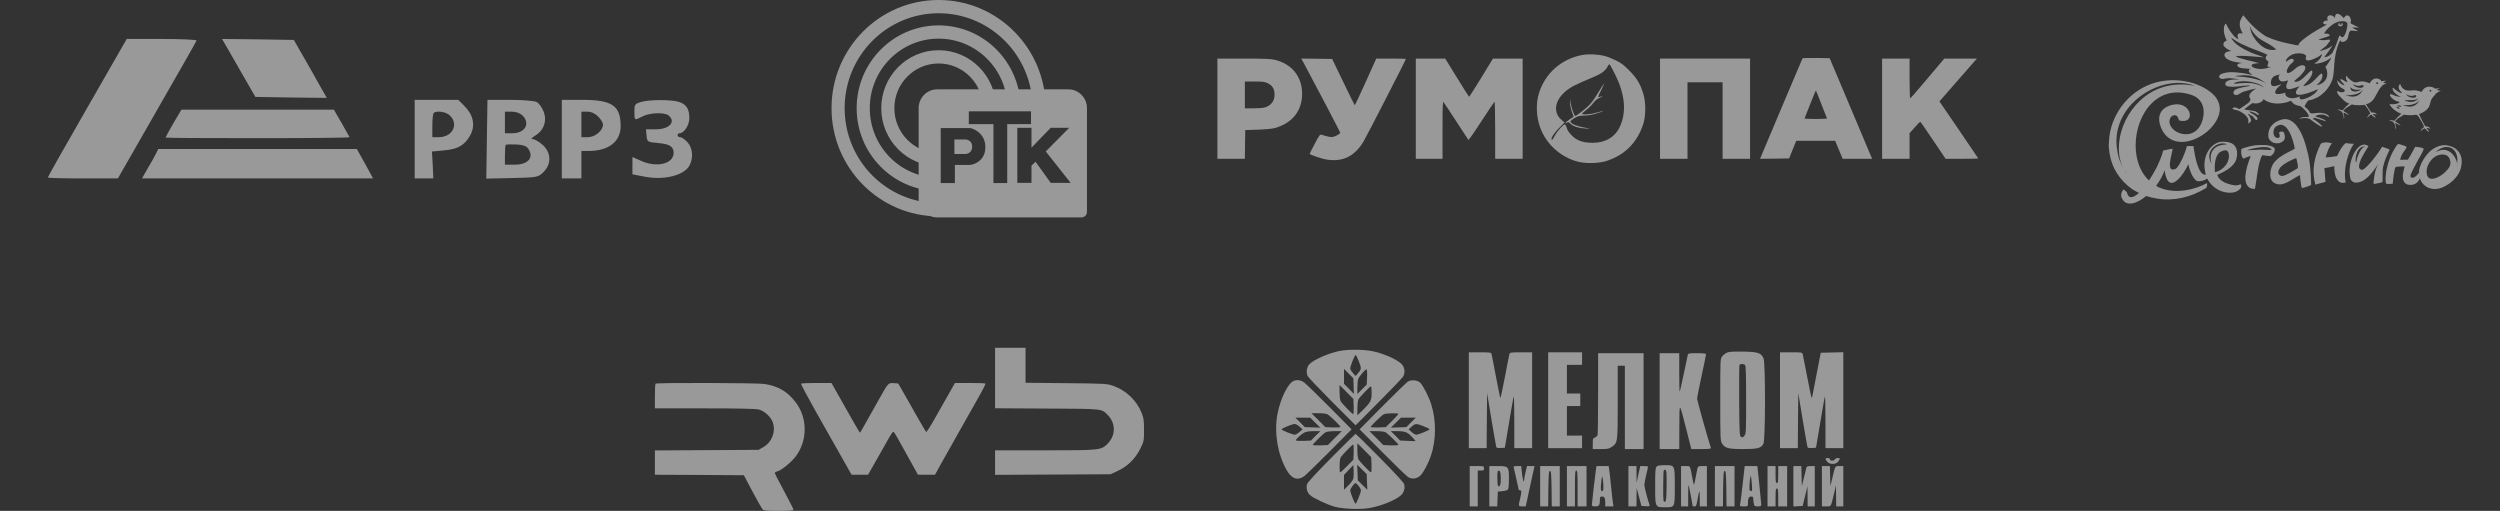 <?xml version="1.0" encoding="UTF-8"?> <svg xmlns="http://www.w3.org/2000/svg" width="460" height="94" viewBox="0 0 460 94" fill="none"><rect x="0" y="0" width="460" height="94" fill="#333333" stroke="none"/><g opacity="0.5"><path fill-rule="evenodd" clip-rule="evenodd" d="M93.844 18.373C96.118 18.373 98.32 18.555 98.753 18.771C99.15 18.988 99.691 19.711 99.98 20.434C100.702 22.133 100.124 23.94 98.536 24.916C97.778 25.386 97.634 25.602 98.031 25.602C98.392 25.603 99.186 26.073 99.836 26.651C101.424 28.061 101.496 30.193 100.016 31.639C99.041 32.615 98.897 32.651 94.241 32.759L89.476 32.868L89.693 18.373H93.844ZM94.927 26.579C93.988 26.543 93.122 26.579 93.049 26.651C92.977 26.724 92.905 27.591 92.905 28.566V30.301H94.674C97.237 30.301 98.356 28.928 97.128 27.265C96.84 26.868 96.118 26.615 94.927 26.579ZM92.905 24.518H94.277C96.587 24.518 97.633 22.747 96.154 21.265C95.721 20.831 94.963 20.543 94.169 20.543H92.905V24.518Z" fill="white"></path><path d="M29.812 7.169C33.385 7.169 36.236 7.313 36.164 7.458C36.128 7.639 32.807 13.422 28.873 20.29L21.691 32.831H15.265C11.693 32.831 8.806 32.759 8.805 32.651C8.805 32.542 12.053 26.759 16.06 19.819L23.315 7.169H29.812Z" fill="white"></path><path d="M65.653 27.41L67.169 30.121L68.649 32.831H26.129L27.212 30.916C27.826 29.904 28.512 28.675 28.728 28.205L29.125 27.41H65.653Z" fill="white"></path><path fill-rule="evenodd" clip-rule="evenodd" d="M85.505 19.566C87.094 21.157 87.491 23.109 86.552 24.844C85.505 26.723 84.278 27.446 81.752 27.663L79.478 27.88L79.622 30.337L79.73 32.831H76.301V18.373H84.314L85.505 19.566ZM82.798 21.265C82.112 20.578 80.308 20.289 79.802 20.795C79.658 20.904 79.55 21.989 79.55 23.145V25.241H80.741C83.231 25.241 84.458 22.928 82.798 21.265Z" fill="white"></path><path fill-rule="evenodd" clip-rule="evenodd" d="M107.162 18.373C112.649 18.374 114.2 19.458 114.2 23.217C114.2 26.036 111.999 27.771 108.353 27.771H106.981V32.831H103.372V18.373H107.162ZM106.981 25.241H108.173C109.508 25.241 110.952 24.012 110.952 22.928C110.952 22.602 110.555 21.916 110.049 21.446C109.508 20.868 108.75 20.543 108.064 20.543H106.981V25.241Z" fill="white"></path><path d="M117.919 18.771C119.543 18.302 123.622 18.302 124.994 18.771C126.329 19.241 126.834 20.037 126.834 21.771C126.834 23.036 125.86 24.518 125.03 24.518C124.849 24.518 124.669 24.663 124.669 24.88C124.669 25.061 124.885 25.241 125.138 25.241C125.427 25.241 126.004 25.639 126.474 26.145C127.448 27.193 127.628 29 126.87 30.446C125.86 32.325 122.034 33.229 118.424 32.47L116.367 32.072V28.892L117.919 29.579C120.806 30.916 123.947 30.157 123.947 28.133C123.947 26.976 123.225 26.506 121.167 26.326C119.11 26.145 119.074 26.109 118.966 24.952L118.858 23.795H120.662C123.153 23.795 124.416 22.422 123.044 21.265C122.286 20.615 119.579 20.723 118.244 21.41C116.728 22.205 116.728 22.205 116.728 20.543C116.728 19.241 116.836 19.097 117.919 18.771Z" fill="white"></path><path d="M62.838 22.602C63.596 23.976 64.246 25.133 64.318 25.241C64.35 25.35 56.771 25.422 47.426 25.422C38.079 25.422 30.464 25.386 30.461 25.314C30.461 25.241 31.111 24.048 31.905 22.675L33.385 20.181H61.431L62.838 22.602Z" fill="white"></path><path d="M47.461 7.241L54.067 7.35L55.763 10.313C56.738 11.976 58.073 14.361 58.795 15.663L60.131 18.012L53.561 17.94L46.992 17.831L45.115 14.579C44.069 12.771 42.697 10.386 42.047 9.229L40.856 7.169L47.461 7.241Z" fill="white"></path><path d="M153 19.905C153 8.912 161.823 0 172.707 0C183.591 0 192.415 8.912 192.415 19.905H190.001C190.001 10.258 182.259 2.437 172.707 2.437C163.156 2.437 155.413 10.258 155.413 19.905C155.413 29.552 163.156 37.372 172.707 37.372V39.81C161.823 39.81 153 30.898 153 19.905ZM157.625 19.905C157.625 11.492 164.378 4.672 172.707 4.672C181.037 4.672 187.789 11.492 187.789 19.905H185.376C185.376 12.838 179.704 7.109 172.707 7.109C165.71 7.109 160.038 12.838 160.038 19.905C160.038 26.972 165.71 32.701 172.707 32.701V35.138C164.378 35.138 157.625 28.318 157.625 19.905ZM162.15 19.905C162.15 14.016 166.877 9.242 172.707 9.242C178.538 9.242 183.265 14.016 183.265 19.905H180.852C180.852 15.362 177.205 11.679 172.707 11.679C168.209 11.679 164.563 15.362 164.563 19.905C164.563 24.448 168.209 28.131 172.707 28.131V30.568C166.877 30.568 162.15 25.794 162.15 19.905Z" fill="white"></path><path d="M196.581 16.439C198.469 16.439 200 17.985 200 19.892V38.984C200 39.545 199.55 40 198.995 40H172.45C170.562 40 169.031 38.454 169.031 36.547V19.892C169.031 17.985 170.562 16.439 172.45 16.439H196.581ZM173.09 23.559V33.69H175.697V30.343H178.525C179.453 30.239 181.309 29.442 181.309 27.085C181.309 24.729 179.453 23.753 178.525 23.559H173.09ZM178.26 20.479V22.845H182.792V33.69H185.33V22.845H189.705V20.479H178.26ZM187.186 23.514V33.645H189.793V30.477L190.544 29.763L193.329 33.645H196.996L192.423 27.866L196.731 23.514H193.329L189.793 27.174V23.514H187.186ZM177.597 25.657C178.025 25.657 178.879 25.925 178.879 26.996C178.879 28.067 178.025 28.335 177.597 28.335H175.609V25.657H177.597Z" fill="white"></path><path d="M295.165 15.353C295.192 15.382 294.954 15.903 294.645 16.536C293.957 17.887 293.943 18 294.434 17.803C294.645 17.732 294.827 17.69 294.87 17.718C294.898 17.746 294.645 17.887 294.308 18.014C293.887 18.169 293.535 18.464 293.156 18.957C292.861 19.351 292.272 19.928 291.865 20.238C291.457 20.547 291.12 20.857 291.12 20.928C291.121 21.167 292.651 21.054 293.802 20.716C294.448 20.519 295.01 20.393 295.024 20.421C295.051 20.449 294.518 20.646 293.844 20.857C292.988 21.125 292.244 21.251 291.514 21.265C290.559 21.294 290.348 21.35 289.66 21.758C289.169 22.054 288.93 22.293 288.972 22.42C289.154 22.87 290.545 23.363 292.454 23.644C292.693 23.686 292.398 23.686 291.823 23.658C290.475 23.574 289.506 23.278 288.986 22.786C288.635 22.462 288.551 22.42 288.312 22.574C288.157 22.673 288.031 22.687 288.031 22.631C288.031 22.56 288.368 22.279 288.789 21.983L289.548 21.462L289.211 20.519C289.014 19.956 288.888 19.295 288.902 18.872L288.916 18.169L289.014 18.971C289.112 19.787 289.66 21.335 289.856 21.336C290.011 21.336 291.106 20.519 292.033 19.703C292.651 19.168 293.185 18.478 293.999 17.141C294.617 16.142 295.137 15.339 295.165 15.353Z" fill="white"></path><path fill-rule="evenodd" clip-rule="evenodd" d="M291.05 10.131C292.202 9.906 293.999 9.976 295.249 10.3C295.726 10.413 296.639 10.779 297.299 11.102C298.268 11.567 298.731 11.919 299.77 12.96C301.16 14.354 301.806 15.41 302.368 17.254C302.846 18.774 302.845 21.251 302.382 22.744C301.287 26.22 298.928 28.585 295.473 29.655C294.111 30.077 291.668 30.119 290.278 29.739C287.104 28.881 284.506 26.516 283.397 23.476C282.653 21.406 282.569 18.999 283.201 17.043C284.366 13.439 287.287 10.877 291.05 10.131ZM296.274 11.989C296.091 11.736 296.063 11.764 295.74 12.341C295.305 13.143 294.49 13.678 292.581 14.439C291.738 14.776 290.432 15.353 289.688 15.733C286.374 17.422 285.307 20.337 287.343 22.082L287.877 22.547L287.09 23.321C285.911 24.475 285.138 25.7 285.616 25.7C285.672 25.7 285.897 25.333 286.135 24.883C286.557 24.081 287.638 22.884 287.947 22.884C288.031 22.884 288.185 23.166 288.284 23.518C288.396 23.968 288.677 24.39 289.197 24.911C290.123 25.883 291.275 26.277 293.086 26.277C295.403 26.277 297.201 25.207 298.071 23.279C299.293 20.604 299.012 17.409 297.229 13.805C296.807 12.947 296.386 12.13 296.274 11.989Z" fill="white"></path><path d="M255.959 10.778C257.461 10.778 258.683 10.807 258.683 10.849C258.683 11.018 251.41 25.178 250.876 26.065C249.247 28.726 247.169 29.782 244.276 29.387C243.251 29.247 240.991 28.487 240.99 28.276C240.99 28.233 241.411 27.417 241.917 26.445C242.745 24.883 242.886 24.7 243.153 24.785C244.304 25.151 244.908 25.277 245.273 25.193C245.764 25.094 246.607 24.602 246.607 24.419C246.607 24.32 241.79 15.114 239.993 11.792L239.431 10.778L242.282 10.807L245.119 10.849L247.169 15.1C248.292 17.436 249.232 19.35 249.275 19.365C249.317 19.365 250.23 17.437 251.297 15.072L253.235 10.778H255.959Z" fill="white"></path><path fill-rule="evenodd" clip-rule="evenodd" d="M228.816 10.779C232.579 10.779 233.814 10.835 234.502 10.99C237.704 11.75 239.586 14.072 239.586 17.254C239.586 20.379 237.816 22.617 234.629 23.546C234.18 23.686 232.958 23.799 231.512 23.855L229.124 23.94L229.082 26.572L229.054 29.218H223.999V10.779H228.816ZM229.054 19.928H230.641C232.48 19.928 233.098 19.787 233.758 19.21C234.348 18.689 234.587 18 234.502 17.085C234.418 16.226 234.067 15.733 233.267 15.311C232.719 15.044 232.438 15.001 230.852 15.001H229.054V19.928Z" fill="white"></path><path d="M268.091 14.297C269.27 16.226 270.282 17.817 270.324 17.817C270.368 17.8 271.378 16.224 272.557 14.297L274.705 10.779H280.167V29.218H275.112V23.926C275.112 20.858 275.056 18.676 274.986 18.718C274.916 18.76 273.834 20.393 272.571 22.321C271.321 24.264 270.239 25.798 270.183 25.742C270.126 25.67 269.129 24.136 267.951 22.321C266.771 20.505 265.718 18.915 265.62 18.802C265.451 18.633 265.423 19.408 265.423 23.912V29.218H260.508V10.779H265.915L268.091 14.297Z" fill="white"></path><path d="M322.013 29.218H316.958V15.142H310.499V29.218H305.444V10.779H322.013V29.218Z" fill="white"></path><path fill-rule="evenodd" clip-rule="evenodd" d="M334.187 10.666L336.659 10.708L340.225 19.154C342.177 23.799 343.933 27.966 344.129 28.416L344.466 29.218H339.046L338.358 27.557L337.67 25.911H330.508L329.848 27.529L329.202 29.148L326.52 29.19L323.852 29.218L324.245 28.276C324.47 27.741 326.211 23.616 328.121 19.084C330.03 14.553 331.616 10.81 331.66 10.736C331.688 10.68 332.839 10.652 334.187 10.666ZM334.145 16.705C334.089 16.634 333.963 16.93 332.909 19.576L332.025 21.828L333.05 21.871C333.626 21.899 334.552 21.899 335.128 21.871L336.181 21.828L335.184 19.295C334.651 17.902 334.188 16.733 334.145 16.705Z" fill="white"></path><path d="M351.361 10.779V14.438C351.361 16.45 351.417 18.096 351.473 18.098C351.53 18.098 352.976 16.451 354.661 14.438L357.75 10.779H363.76L363.479 11.088C363.325 11.271 361.766 13.045 360.025 15.03L356.852 18.661L360.418 23.869C362.381 26.737 363.994 29.113 363.999 29.148C363.999 29.19 362.651 29.218 360.994 29.218H357.989L355.714 25.84C354.466 23.983 353.399 22.436 353.341 22.406C353.299 22.378 352.836 22.828 352.316 23.433L351.361 24.503V29.218H346.306V10.779H351.361Z" fill="white"></path><g clip-path="url(#clip0_6919_5980)"><path fill-rule="evenodd" clip-rule="evenodd" d="M438.241 15.448C438.409 15.303 439.016 14.837 439.12 14.819C438.854 14.864 438.553 14.915 438.149 14.945L438.241 15.448Z" fill="white"></path><path fill-rule="evenodd" clip-rule="evenodd" d="M438.075 15.042L438.201 15.881C438.438 15.562 438.801 15.486 439.167 15.392C438.832 15.351 438.399 15.187 438.075 15.042Z" fill="white"></path><path fill-rule="evenodd" clip-rule="evenodd" d="M437.097 20.828C436.91 20.658 436.405 20.698 436.353 20.703C436.145 20.494 435.13 18.923 434.845 18.388L433.203 18.27V18.38C433.224 18.381 433.244 18.382 433.265 18.384C433.951 18.422 434.608 18.657 434.994 19.14C435.063 19.225 435.289 19.508 435.617 19.953C435.733 20.11 435.844 20.283 435.942 20.473C436.002 20.592 436.078 20.681 436.098 20.827C436.118 20.977 436.007 20.982 435.955 21.031C435.859 21.119 435.777 21.23 435.697 21.35C435.664 21.401 435.639 21.479 435.612 21.542C435.606 21.554 435.54 21.683 435.581 21.68C435.606 21.678 435.621 21.655 435.641 21.64C435.657 21.627 435.683 21.598 435.696 21.578C435.768 21.465 435.81 21.438 435.846 21.407C435.916 21.347 435.975 21.274 436.033 21.226C436.087 21.18 436.122 21.162 436.182 21.132C436.212 21.117 436.25 21.105 436.281 21.096C436.297 21.091 436.357 21.131 436.368 21.14C437.303 21.983 437.373 21.682 436.575 21.014C437.021 20.886 437.692 21.239 437.097 20.828Z" fill="white"></path><path fill-rule="evenodd" clip-rule="evenodd" d="M432.923 18.605C432.935 18.637 432.894 18.576 432.873 18.593C432.655 18.758 431.719 19.504 431.484 19.793C431.34 19.969 431.216 20.085 431.056 20.278C431.037 20.3 431.008 20.297 430.981 20.287C430.885 20.248 430.815 20.238 430.692 20.212C430.514 20.176 430.313 20.13 430.139 20.195C430.128 20.199 430.116 20.206 430.116 20.217C430.117 20.226 430.125 20.232 430.134 20.236C430.171 20.255 430.206 20.248 430.246 20.258C430.303 20.272 430.356 20.285 430.411 20.307C430.463 20.327 430.518 20.348 430.569 20.37C430.653 20.407 430.804 20.482 430.864 20.555C431.356 21.156 431.164 21.858 431.288 21.802C431.422 21.596 431.273 21.029 431.197 20.791C431.185 20.754 431.215 20.716 431.254 20.72C431.38 20.733 431.46 20.817 431.68 20.941C432.067 21.16 432.313 21.23 432.126 21.075C432.032 20.997 431.987 20.933 431.567 20.651C431.566 20.651 431.564 20.65 431.563 20.649C431.446 20.586 431.34 20.508 431.212 20.445C431.18 20.429 431.172 20.387 431.196 20.36C431.311 20.235 431.464 20.1 431.565 19.977C431.566 19.976 431.568 19.974 431.569 19.973C431.832 19.765 431.99 19.662 432.358 19.457C432.359 19.456 432.36 19.456 432.362 19.456C432.462 19.413 433.204 18.801 433.297 18.77L432.923 18.605Z" fill="white"></path><path fill-rule="evenodd" clip-rule="evenodd" d="M432.772 5.047L433.911 5.727C433.911 5.727 433.27 5.693 432.778 5.633C432.723 5.633 432.668 5.632 432.613 5.632C432.34 5.629 432.172 6.01 432.054 6.775C431.936 7.54 431.168 7.805 430.841 7.692C430.732 7.636 430.678 7.581 430.679 7.471C430.628 7.089 429.843 8.886 429.603 10.854C429.426 12.002 429.522 13.316 429.18 14.572C428.898 15.39 428.451 16.206 427.677 16.965C427.456 17.182 427.18 17.397 426.904 17.613C426.187 18.153 424.651 18.629 424.762 18.412C424.762 18.412 424.208 19.117 424.095 19.445C423.927 19.771 424.257 19.555 424.958 20.548C425.115 21.262 426.271 20.507 427.471 20.849C427.526 20.849 427.581 20.85 427.636 20.851C428.726 21.191 428.503 21.573 428.503 21.573C428.232 21.35 427.905 21.237 427.633 21.124C426.977 21.008 426.374 21.111 426.044 21.381C425.769 21.378 426.261 21.493 426.806 21.664C427.078 21.775 427.405 21.889 427.623 22.001C427.841 22.112 427.949 22.223 427.948 22.278C427.947 22.333 427.839 22.277 427.621 22.219C427.075 22.05 426.149 21.711 425.876 21.708C425.548 21.65 425.545 21.924 425.763 21.981C426.199 22.204 427.337 23.147 427.282 23.256C427.282 23.256 427.278 23.584 425.324 22.141C424.621 21.421 423.139 21.842 423.139 21.842C423.086 21.678 423.8 21.466 424.455 21.529C425.602 21.705 423.655 19.604 423.164 19.489C422.727 19.43 422.4 19.316 422.128 19.149C421.802 18.927 421.642 18.651 421.533 18.541C420.709 18.915 419.722 19.068 418.792 19.058C418.301 18.998 417.864 18.939 417.428 18.77C417.046 18.656 416.721 18.434 416.449 18.212C416.555 18.542 415.562 19.297 414.472 18.957C414.472 18.957 414.362 19.065 414.141 19.172C413.81 19.443 413.313 19.82 413.038 20.037C412.817 20.199 413.474 20.206 414.129 20.323C414.566 20.381 415.058 20.441 415.274 20.663C415.925 21.108 415.488 21.158 415.488 21.158C415.488 21.158 414.782 20.658 414.127 20.541C414.127 20.541 414.073 20.486 414.017 20.485C413.799 20.483 413.907 20.594 414.124 20.76C414.613 21.039 415.429 21.486 415.371 21.814C415.256 22.359 415.04 22.084 414.662 21.587C414.554 21.423 414.338 21.255 414.119 21.198C413.848 20.976 413.575 20.919 413.575 20.919C413.575 20.919 413.954 21.36 414.113 21.801C414.166 21.91 414.219 22.075 414.219 22.13C414.163 22.239 414.162 22.294 414.107 22.347C413.994 22.621 413.665 22.726 413.665 22.726C413.665 22.726 413.893 21.853 413.243 21.299C413.189 21.188 413.081 21.132 412.973 21.022C412.701 20.8 412.375 20.632 412.103 20.465C411.831 20.352 411.667 20.296 411.667 20.296C411.34 20.237 410.576 20.065 410.796 19.903C411.238 19.524 411.998 20.08 411.998 20.08L412.108 20.027C412.273 19.919 412.659 19.65 412.99 19.434C413.21 19.272 413.431 19.111 413.596 19.002C414.036 18.734 414.097 18.241 414.097 18.241C413.719 17.745 413.887 17.364 414.164 17.038C414.497 16.659 414.992 16.39 415.157 16.282C415.157 16.282 414.718 16.388 414.17 16.491C413.841 16.596 413.402 16.701 413.018 16.807C412.633 16.912 412.304 17.073 412.138 17.235L412.083 17.234C411.476 17.775 410.66 17.383 411.049 16.731C411.217 16.459 411.655 16.299 412.149 16.195C412.424 16.089 412.753 16.037 413.027 15.985C413.63 15.883 414.068 15.833 414.014 15.778C413.905 15.722 413.522 15.717 413.029 15.767C412.756 15.764 412.482 15.816 412.153 15.867C411.659 15.916 411.222 15.966 410.784 15.961C409.909 15.951 409.309 15.836 409.478 15.29C409.592 14.909 410.196 14.695 410.798 14.648C411.182 14.597 411.619 14.602 411.947 14.66C412.22 14.717 411.675 14.492 410.801 14.429C410.309 14.368 409.762 14.362 409.104 14.52L409.049 14.52C408.501 14.623 407.851 14.014 408.786 13.586C408.895 13.532 409.005 13.533 409.115 13.479C409.609 13.322 410.211 13.272 410.813 13.279C411.251 13.283 411.742 13.345 412.179 13.403C412.508 13.407 412.78 13.465 413.053 13.522C413.545 13.582 413.981 13.696 414.2 13.755C414.473 13.758 414.528 13.758 414.31 13.645C414.255 13.645 414.255 13.645 414.201 13.589C413.549 13.199 413.718 12.708 414.211 12.659C414.266 12.66 414.32 12.66 414.321 12.605C414.321 12.605 414.266 12.66 414.211 12.659C414.047 12.657 413.555 12.652 413.063 12.592C412.735 12.588 412.462 12.53 412.189 12.473C411.971 12.416 411.863 12.305 411.755 12.194C411.484 11.917 411.815 11.702 412.198 11.652C412.363 11.598 412.582 11.547 412.69 11.602C412.637 11.547 412.418 11.545 412.199 11.543C411.817 11.484 411.325 11.423 410.834 11.309C409.962 11.025 409.146 10.633 409.317 9.923C409.596 9.434 410.032 9.548 410.582 9.336C410.253 9.332 409.493 8.885 409.169 8.444C409.115 8.389 409.116 8.279 409.117 8.169C409.118 8.061 409.12 7.951 409.176 7.842C409.398 7.57 409.727 7.464 409.727 7.464C409.458 6.969 409.3 6.419 409.197 5.871C409.2 5.598 409.203 5.323 409.206 5.05C409.264 4.667 409.432 4.396 409.596 4.342C409.595 4.452 410.131 5.553 410.887 6.436C411.156 6.769 411.482 7.045 411.863 7.214C411.65 6.664 411.546 6.116 412.258 6.123C412.367 6.124 412.531 6.126 412.695 6.182C412.695 6.182 412.425 5.797 412.267 5.302C412.107 4.862 412.004 4.259 412.285 3.606C412.397 3.333 412.564 3.061 412.785 2.79C412.785 2.79 412.893 3.009 413.163 3.287C413.433 3.618 413.812 4.06 414.298 4.557C415.002 5.277 415.924 6.053 416.902 6.666C417.119 6.777 417.337 6.889 417.555 6.948C417.99 7.17 418.481 7.285 418.917 7.454C420.171 7.851 421.427 8.084 422.246 8.257C422.573 8.314 422.847 8.317 422.956 8.374C423.01 8.374 423.065 8.43 423.12 8.431C423.174 8.431 423.12 8.375 422.956 8.374C422.63 8.15 423.958 6.797 427.809 4.703C427.919 4.649 428.029 4.597 428.14 4.488C428.14 4.488 427.976 4.486 427.812 4.484C427.593 4.428 427.376 4.316 427.488 4.098C427.543 3.989 427.654 3.88 427.819 3.828C428.038 3.776 428.312 3.778 428.312 3.778C428.312 3.778 427.991 3.063 428.541 2.851C428.815 2.743 429.088 2.856 429.305 2.968C429.467 3.134 429.63 3.299 429.63 3.299C429.63 3.299 429.584 2.478 430.13 2.538C430.458 2.597 430.675 2.763 430.891 2.985C431.109 3.152 431.27 3.372 431.27 3.372C431.27 3.372 431.44 2.826 431.933 2.831C432.424 2.892 432.689 3.716 432.521 4.097C432.409 4.315 432.524 4.282 432.716 4.4C433.105 4.639 433.374 4.733 434.092 5.075L432.772 5.047ZM414.289 5.488C414.181 5.268 414.074 5.048 413.968 4.773C414.018 5.211 414.123 5.651 414.282 6.09C414.924 7.465 416.167 8.848 417.531 9.136C417.968 9.25 418.406 9.2 418.845 9.096C418.412 8.707 417.977 8.429 417.542 8.152C416.347 7.426 415.255 7.141 414.289 5.488ZM414.183 15.287C415.003 15.405 415.82 15.632 416.581 16.078C416.095 15.581 415.168 15.242 414.185 15.067C413.803 15.009 413.421 14.95 413.038 14.946C412.71 14.942 412.436 14.939 412.162 14.991C411.56 15.039 411.12 15.198 411.009 15.416C411.282 15.419 411.665 15.369 412.159 15.319C412.432 15.321 412.706 15.271 413.035 15.274C413.418 15.278 413.8 15.283 414.183 15.287ZM414.193 14.356C413.811 14.297 413.429 14.238 413.046 14.179C412.718 14.176 412.445 14.117 412.172 14.114C411.406 14.052 411.024 14.048 411.572 13.945C411.736 13.946 411.955 13.894 412.174 13.896C412.448 13.844 412.722 13.847 413.05 13.85C413.433 13.854 413.816 13.859 414.197 13.973C415.125 14.146 416.105 14.596 417.134 15.537C416.484 14.928 415.34 14.587 414.193 14.356ZM417.496 12.421C414.97 13.323 412.745 11.658 415.699 11.634C415.154 11.465 414.663 11.35 414.227 11.236C413.79 11.122 413.408 11.063 413.081 10.949C412.754 10.836 412.426 10.778 412.208 10.721C411.172 10.382 411.228 10.273 412.213 10.283C412.431 10.286 412.76 10.289 413.088 10.293C413.416 10.296 413.798 10.355 414.236 10.36C414.947 10.422 415.712 10.486 416.586 10.55C415.987 10.324 415.17 10.041 414.243 9.703C413.862 9.535 413.482 9.312 413.1 9.143C412.774 8.976 412.502 8.809 412.231 8.64C411.687 8.307 411.199 7.918 410.875 7.477C410.713 7.311 410.606 7.091 410.499 6.872C410.607 6.981 410.77 7.093 410.879 7.149C411.313 7.481 411.747 7.76 412.238 7.985C412.509 8.151 412.836 8.264 413.109 8.377C413.49 8.6 413.926 8.715 414.252 8.882C415.505 9.389 416.595 9.729 417.248 10.119C417.029 10.116 416.528 10.877 417.291 11.214C417.67 11.547 416.787 12.248 417.497 12.312C417.607 12.313 417.716 12.314 417.881 12.316C417.77 12.368 417.661 12.422 417.496 12.421ZM423.183 17.738C422.798 17.897 422.469 18.004 422.14 18.054C420.936 18.206 420.341 17.543 420.51 17.052C419.632 17.316 419.084 17.365 418.812 17.252C418.54 17.14 418.598 16.813 418.82 16.486C419.042 16.16 419.374 15.836 419.816 15.457C419.431 15.617 419.102 15.723 418.828 15.774C418.114 15.986 417.788 15.763 417.851 15.052C417.913 14.341 418.354 14.018 418.848 13.859C419.068 13.807 419.287 13.753 419.506 13.702C419.506 13.702 418.954 14.187 419.494 14.796C419.981 15.349 421.139 14.54 420.971 14.921C420.802 15.303 420.298 16.392 421.173 16.402C421.501 16.405 421.831 16.3 422.16 16.194C422.709 16.035 423.149 15.821 423.149 15.821C423.149 15.821 422.153 16.851 422.531 17.292C423.127 17.847 425.875 16.726 426.48 16.404C426.193 17.605 422.622 19.1 423.183 17.738ZM427.699 14.939C428.64 13.964 428.055 12.37 427.836 12.367C427.947 12.259 429.113 10.685 428.894 10.628C428.508 10.952 428.122 11.167 427.738 11.327C426.53 11.806 425.545 11.796 425.985 11.582C426.92 11.099 427.37 9.954 427.205 9.952C427.205 9.952 426.707 10.549 425.225 11.026C423.798 11.448 424.356 10.36 424.356 10.36C424.356 10.36 424.2 9.646 422.448 9.846C422.393 9.845 422.339 9.844 422.228 9.899C420.693 10.211 420.183 11.847 420.956 11.144C421.784 10.441 422.544 10.997 421.663 11.645C420.67 12.4 420.099 14.529 422.198 12.745C422.308 12.636 422.418 12.583 422.528 12.475C423.797 11.503 424.72 12.17 423.833 13.255C423.001 14.341 422.838 14.229 422.174 14.88C422.174 14.934 422.119 14.934 422.119 14.988L422.173 14.989C423.535 15.551 425.545 11.85 425.474 13.328C425.348 14.805 422.762 16.255 424.354 15.724C426 15.249 427.175 12.744 427.329 13.786C427.424 15.101 425.775 15.795 426.488 15.637C427.037 15.479 427.422 15.265 427.699 14.939ZM430.85 6.816C430.795 6.816 430.741 6.76 430.687 6.65C430.311 6.099 430.238 7.795 429.234 9.537L429.233 9.645C428.513 10.459 427.966 10.508 427.747 10.505C427.692 10.505 427.637 10.504 427.637 10.504C427.637 10.504 427.693 10.45 427.748 10.396C428.026 10.015 428.913 8.876 429.137 8.44C429.192 8.386 429.193 8.331 429.248 8.278C429.083 8.44 428.695 8.818 427.762 9.137C427.707 9.136 427.652 9.136 427.597 9.191C426.225 9.613 427.049 9.239 427.767 8.645C427.932 8.537 428.098 8.374 428.209 8.211C428.764 7.45 429.15 7.181 428.109 7.334C428 7.333 427.89 7.387 427.78 7.386C426.905 7.43 426.579 7.263 426.579 7.263C426.579 7.263 427.182 7.105 427.786 6.892C428.005 6.84 428.28 6.734 428.444 6.682C428.994 6.467 428.396 6.133 427.793 6.181C427.739 6.181 427.684 6.18 427.629 6.234C427.629 6.18 427.685 6.07 427.796 5.907C428.02 5.526 428.573 4.931 429.289 4.446C429.73 4.177 430.28 3.908 430.881 3.915C431.046 3.916 431.21 3.918 431.374 3.92C431.592 3.978 431.865 4.09 431.917 4.309C432.02 4.913 431.449 7.151 430.85 6.816ZM430.783 4.239L430.811 4.246C430.869 4.35 430.896 4.539 430.698 4.552C430.418 4.569 430.473 4.364 430.505 4.299C430.537 4.233 430.604 4.241 430.604 4.241C430.432 4.218 430.283 4.282 430.239 4.443C430.218 4.52 430.207 4.853 430.652 4.844C430.758 4.842 430.814 4.815 430.872 4.791C431.13 4.685 431.158 4.271 430.878 4.244L430.823 4.243L430.783 4.239Z" fill="white"></path><path fill-rule="evenodd" clip-rule="evenodd" d="M412.159 33.939C411.941 34.051 411.614 34.11 411.286 34.114C410.847 34.065 410.354 33.961 409.914 33.802C409.201 33.591 408.539 33.162 408.205 32.673C408.093 32.51 408.036 32.347 407.979 32.184L408.197 32.071C408.687 31.846 409.285 31.565 409.882 31.175C410.37 30.84 410.912 30.395 411.233 29.845C411.341 29.679 411.447 29.458 411.499 29.238C411.709 28.47 411.696 27.43 411.197 26.834C410.975 26.563 410.754 26.401 410.424 26.296C410.204 26.189 409.985 26.136 409.821 26.138C409.217 26.037 408.616 26.044 408.126 26.215C406.274 26.894 405.263 29.261 405.727 31.445C405.785 31.662 405.788 31.936 405.901 32.154C405.462 32.159 405.133 31.999 404.853 31.51C403.961 30.097 403.593 26.872 403.593 26.872C403.21 26.877 402.772 26.882 402.335 26.887C402.501 27.049 401.122 30.625 400.307 31.073C398.348 31.918 399.724 28.179 399.769 27.356C399.168 27.419 398.623 27.589 398.023 27.706C397.816 28.64 397.336 29.741 396.803 30.842C396.375 31.669 395.893 32.496 395.41 33.213C391.535 29.538 392.477 21.534 396.651 18.361C398.384 17.027 400.677 16.561 403.369 17.513C405.787 18.414 405.764 20.988 405.073 22.638C403.427 26.655 397.977 23.985 399.425 21.558C399.911 21.004 400.731 20.994 400.909 22.141C403.764 22.928 403.395 19.647 401.093 19.238C399.776 18.98 396.34 19.789 397.531 23.223C399.456 28.565 406.422 25.578 408.07 21.671C408.55 20.625 408.59 19.475 408.031 18.441C407.918 18.169 407.751 17.952 407.528 17.681C406.475 16.49 404.713 15.581 402.847 15.111C400.598 14.59 398.52 14.671 396.612 15.187C391.978 16.504 388.745 20.593 388.142 24.981C388.142 24.981 388 26.308 388.001 26.82L388.001 26.844C388.006 27.226 388.184 28.374 388.184 28.374C388.597 30.833 389.938 33.116 392.366 34.839C392.752 35.053 393.137 35.321 393.577 35.48C392.495 36.479 391.622 36.654 391.333 35.343L390.779 34.858C390.399 35.081 390.081 35.961 390.472 36.558C391.256 38.081 393.164 37.511 394.897 36.066C395.556 36.277 396.215 36.433 396.872 36.534C399.887 37.045 403.052 36.35 405.985 34.562C406.037 34.451 406.195 33.847 406.083 33.685C404.345 34.692 400.257 36.001 396.955 34.343C396.955 34.289 396.9 34.29 396.844 34.236C396.79 34.236 396.735 34.237 396.734 34.183C396.788 34.127 396.788 34.072 396.842 34.017C397.487 33.132 397.969 32.251 398.286 31.317C398.949 36.345 401.904 31.929 402.649 30.223C402.822 30.987 403.337 32.842 404.274 33.324C404.986 33.423 405.585 33.198 406.128 32.862C406.632 33.842 407.407 34.545 408.233 34.972C408.783 35.24 409.386 35.396 409.934 35.445C410.427 35.493 410.919 35.432 411.3 35.318C411.627 35.205 411.953 34.982 412.169 34.76C412.385 34.538 412.49 34.209 412.268 33.883C412.213 33.883 412.159 33.939 412.159 33.939ZM390.789 31.189C391.013 31.515 391.235 31.895 391.514 32.275C391.236 31.95 391.013 31.57 390.789 31.189C390.174 30.047 389.778 29.012 389.6 27.864C388.547 22.293 392.268 17.922 396.623 16.117C399.072 15.102 401.752 14.96 403.895 15.809C401.153 15.24 398.695 15.599 396.628 16.555C390.972 19.252 388.326 26.566 390.789 31.189ZM406.915 30.116C406.572 28.916 406.719 27.49 408.134 26.871C408.569 26.702 409.115 26.586 409.771 26.578C409.331 26.309 408.729 26.317 408.13 26.542C406.932 26.995 405.91 28.432 406.915 30.116ZM407.533 31.477C407.533 31.422 407.588 31.422 407.587 31.367L407.533 31.422C407.469 30.656 407.505 29.123 408.151 28.294C408.313 28.128 408.475 27.962 408.639 27.905C409.182 27.625 409.564 27.565 409.841 27.782C410.007 27.943 410.12 28.27 410.126 28.763C410.13 29.091 410.026 29.476 409.866 29.861C409.546 30.522 408.951 31.131 408.19 31.469C407.972 31.581 407.754 31.638 407.536 31.696C407.535 31.641 407.534 31.532 407.533 31.477Z" fill="white"></path><path fill-rule="evenodd" clip-rule="evenodd" d="M432.66 27.208C432.827 26.935 432.939 26.718 433.106 26.446C433.106 26.446 432.942 26.444 432.669 26.441C432.395 26.438 432.013 26.38 431.685 26.321C431.522 26.319 431.133 26.753 430.744 27.352C430.466 27.787 430.242 28.276 430.018 28.713C429.799 28.764 429.47 28.816 429.087 28.866C428.539 28.915 427.937 28.963 427.937 28.963C427.883 28.853 428.674 26.562 429.113 26.403C428.459 26.177 428.021 26.172 427.638 26.222C427.254 26.273 427.034 26.434 427.034 26.434C425.748 28.994 425.34 31.399 426.023 33.98C426.572 33.821 427.065 33.662 427.559 33.557C427.669 33.504 427.778 33.505 427.889 33.453C427.843 32.631 427.742 31.808 427.697 30.931C428.08 30.882 428.628 30.777 429.067 30.673L429.506 30.568C429.561 30.568 429.316 32.974 430.677 33.591C430.786 33.592 430.896 33.649 431.004 33.65C431.223 33.652 431.443 33.599 431.607 33.601C431.19 31.626 431.71 29.114 432.66 27.208Z" fill="white"></path><path fill-rule="evenodd" clip-rule="evenodd" d="M422.801 30.924C422.7 30.973 422.598 31.073 422.495 31.123C421.78 31.572 421.169 31.921 420.507 32.218C419.996 32.466 419.592 32.411 419.392 32.154C419.141 31.95 419.146 31.492 419.403 31.09C419.455 31.04 419.456 30.938 419.507 30.888C420.226 29.982 422.365 29.092 422.517 29.094C422.663 29.654 422.859 30.316 422.801 30.924ZM424.704 28.458C424.17 26.219 423.631 24.49 422.581 23.159C422.582 23.108 422.531 23.108 422.531 23.058C421.58 21.982 420.62 21.667 419.5 22.111C419.246 22.21 418.99 22.309 418.736 22.459C418.531 22.608 418.378 22.708 418.224 22.858C417.354 23.661 417.343 24.675 417.388 25.184C417.385 25.488 417.684 25.947 418.188 26.206C418.542 26.362 418.946 26.418 419.455 26.322C419.506 26.271 419.556 26.272 419.658 26.222C420.982 25.73 420.186 24.301 420.186 24.301C419.884 24.145 419.629 24.193 419.476 24.293C419.374 24.342 419.323 24.444 419.323 24.444C419.323 24.444 419.422 24.647 419.47 24.901C419.469 24.952 419.469 25.003 419.468 25.104L419.467 25.155C419.362 25.509 418.754 25.452 418.505 25.043C418.206 24.584 418.166 23.569 419.033 23.121C419.186 23.072 419.338 23.023 419.491 22.974C421.42 22.69 422.282 27.367 422.231 27.366C421.364 27.864 420.295 28.309 419.426 28.959C419.12 29.209 418.812 29.459 418.607 29.712C418.402 29.913 418.299 30.114 418.144 30.366C417.677 31.325 417.511 32.643 418.111 33.359C418.362 33.666 418.765 33.873 419.373 33.931C420.386 33.991 421.663 33.093 422.48 32.594C422.836 32.395 423.091 32.246 423.193 32.247C423.19 32.501 423.375 34.126 423.523 34.584C424.03 34.589 425.252 34.044 425.252 34.044C425.252 34.044 425.238 30.697 424.704 28.458Z" fill="white"></path><path fill-rule="evenodd" clip-rule="evenodd" d="M445.224 31.677C445.225 31.661 445.226 31.645 445.227 31.629C444.962 31.992 444.575 32.402 444.256 32.606C443.989 32.73 443.826 32.739 443.714 32.69C443.489 32.592 443.475 32.319 443.621 31.983C443.618 31.928 443.618 31.928 443.671 31.87C443.866 31.421 444.164 30.858 444.464 30.294C445.007 29.169 446.178 27.463 445.896 27.313C445.611 27.109 444.401 27.008 444.401 27.008C444.102 27.573 443.799 28.081 443.501 28.645C443.348 28.872 443.199 29.154 443.046 29.381C442.501 29.41 442.169 29.373 441.624 29.402C441.836 28.239 442.731 27.535 442.814 27.036C442.639 26.827 441.249 26.462 441.249 26.462C440.939 26.807 440.635 27.261 440.436 27.656C439.831 28.674 439.453 29.791 439.231 30.788C438.869 32.233 438.88 33.493 439.059 33.758C439.12 33.864 439.283 33.855 439.392 33.85C439.723 33.887 440.263 33.749 440.267 33.804C440.267 33.804 440.396 32.097 440.623 31.208C440.663 30.933 440.764 30.763 440.87 30.702C441.25 30.627 442.454 30.619 442.454 30.619C442.454 30.619 442.04 32.12 442.124 32.664C442.153 33.211 442.422 34.184 443.783 34.001C443.892 33.996 444.001 33.99 444.107 33.93C444.74 33.748 445.09 33.268 445.29 32.725C445.24 32.385 445.216 32.035 445.224 31.677Z" fill="white"></path><path fill-rule="evenodd" clip-rule="evenodd" d="M452.107 30.136C452.104 30.351 452.103 30.513 452.048 30.566C452.049 30.459 452.105 30.298 452.107 30.136C452.06 29.436 451.378 27.976 450.145 27.64C449.61 27.473 448.908 27.573 448.098 27.995C448.805 27.357 449.507 27.042 450.151 27.049C451.388 27.008 452.397 28.094 452.107 30.136ZM450.87 30.123C450.866 30.553 450.538 31.034 450.103 31.46C449.233 32.418 447.719 33.209 446.971 32.771C446.598 32.551 446.39 31.958 446.561 30.937C446.618 30.668 446.784 30.294 447.002 29.92C447.276 29.492 447.656 29.067 448.089 28.802C448.577 28.485 449.493 28.279 450.081 28.554L450.135 28.555C450.616 28.829 450.932 29.424 450.87 30.123ZM451.333 27.062C450.959 26.895 450.53 26.784 450.154 26.726C449.027 26.607 447.893 27.132 447.024 27.929C446.263 28.675 445.661 29.637 445.329 30.547C445.273 30.762 445.113 31.163 445.11 31.377C445.082 31.7 445.135 32.252 445.15 32.212C445.245 33.343 445.935 34.212 446.952 34.6L447.005 34.6C447.968 34.986 449.102 34.73 450.074 34.149C451.319 33.462 452.299 32.344 452.687 31.272C453.409 29.021 452.563 27.667 451.333 27.062Z" fill="white"></path><path fill-rule="evenodd" clip-rule="evenodd" d="M434.326 27.192C434.58 27.028 434.886 26.913 435.29 26.935C434.978 26.942 434.635 27.267 434.343 27.684C433.98 28.299 433.678 29.076 433.589 29.682C433.402 30.62 433.151 28.054 434.326 27.192ZM439.313 27.353L438.316 27.003C438.316 27.003 438.055 27.396 437.691 27.955C437.378 28.405 437.012 28.909 436.59 29.417C436.379 29.643 436.223 29.867 436.011 30.093C435.22 30.997 434.792 31.285 434.462 31.241C434.405 31.189 434.295 31.137 434.238 31.084C433.901 30.822 434.095 30.103 434.398 29.326C434.961 28.156 435.848 26.868 435.793 26.869C435.236 26.558 434.906 26.515 434.476 26.75C434.421 26.752 434.368 26.807 434.314 26.809C433.297 27.501 432.741 28.89 432.455 30.158C432.317 30.93 432.286 31.643 432.354 32.024C432.367 32.407 432.434 32.788 432.553 33.058C432.843 33.541 433.344 33.798 434.372 33.434C434.425 33.378 434.479 33.377 434.534 33.375C435.342 33.018 436.083 32.227 436.66 31.496C437.238 30.764 437.598 30.095 437.598 30.095C437.598 30.095 437.085 31.098 436.905 32.254C436.722 33.355 436.632 33.907 436.903 33.843C437.12 33.781 437.556 33.711 437.882 33.646C438.153 33.581 438.37 33.519 438.37 33.519C438.37 33.519 438.41 33.08 438.41 31.437C438.429 30.395 438.987 29.063 439.344 28.283C439.548 27.839 439.701 27.504 439.701 27.504L439.313 27.353Z" fill="white"></path><path fill-rule="evenodd" clip-rule="evenodd" d="M417.035 27.571C416.373 27.509 415.332 27.53 413.75 27.643C413.662 27.649 413.539 27.659 413.439 27.694C413.397 27.714 413.372 27.724 413.372 27.724C413.392 27.712 413.415 27.702 413.439 27.694C413.505 27.663 413.614 27.61 413.742 27.534C414.225 27.389 415.087 27.163 416.178 27.085C416.505 27.061 416.778 27.042 417 27.08C417.939 27.177 417.97 27.615 417.97 27.615C417.97 27.615 417.694 27.58 417.035 27.571ZM418.376 27.146C418.084 26.892 417.581 26.764 416.973 26.698C416.423 26.683 415.819 26.671 415.164 26.718C414.564 26.761 414.081 26.905 413.703 26.987C413.11 27.14 412.736 27.275 412.577 27.343C412.471 27.404 412.417 27.408 412.417 27.408C412.417 27.408 412.222 28.519 412.702 29.089C412.706 29.145 412.76 29.141 412.819 29.191C412.819 29.191 413.294 28.937 413.832 28.788C413.941 28.781 414.047 28.719 414.101 28.715C414.156 28.711 414.062 28.937 413.875 29.389C413.372 30.798 412.344 34.054 414.254 34.687C414.476 34.725 414.643 34.768 414.916 34.748C415.165 33.633 415.48 29.604 416.283 28.558L417.113 28.664L417.722 28.73C417.722 28.73 418.201 28.532 418.439 28.02C418.482 27.852 418.579 27.68 418.563 27.462C418.551 27.299 418.489 27.194 418.376 27.146Z" fill="white"></path><path fill-rule="evenodd" clip-rule="evenodd" d="M448.005 16.796C448.191 16.657 448.86 16.213 448.973 16.193C448.685 16.243 448.358 16.299 447.922 16.338L448.005 16.796Z" fill="white"></path><path fill-rule="evenodd" clip-rule="evenodd" d="M447.974 16.433L448.135 17.317C448.4 17.017 448.743 16.816 449.141 16.718C448.781 16.691 448.319 16.555 447.974 16.433Z" fill="white"></path><path fill-rule="evenodd" clip-rule="evenodd" d="M446.993 23.443C446.773 23.251 446.318 23.244 446.266 23.243C446.079 23.015 445.229 21.348 445 20.788L443.378 20.504L443.367 20.612C443.388 20.616 443.408 20.619 443.429 20.623C444.106 20.73 444.737 21.03 445.072 21.55C445.132 21.642 445.328 21.947 445.61 22.422C445.709 22.59 445.802 22.774 445.88 22.973C445.928 23.098 445.994 23.194 445.999 23.341C446.004 23.492 445.893 23.486 445.836 23.53C445.732 23.607 445.639 23.709 445.548 23.82C445.509 23.867 445.476 23.943 445.443 24.002C445.436 24.014 445.358 24.136 445.399 24.137C445.424 24.138 445.441 24.116 445.463 24.103C445.48 24.092 445.508 24.065 445.523 24.047C445.606 23.942 445.651 23.92 445.69 23.892C445.765 23.84 445.832 23.774 445.894 23.732C445.953 23.691 445.989 23.677 446.052 23.653C446.083 23.641 446.122 23.633 446.154 23.627C446.171 23.624 446.227 23.67 446.236 23.68C447.08 24.613 447.182 24.321 446.455 23.575C446.912 23.493 447.544 23.912 446.993 23.443Z" fill="white"></path><path fill-rule="evenodd" clip-rule="evenodd" d="M442.446 20.535C442.457 20.567 442.417 20.506 442.396 20.522C442.177 20.688 441.241 21.434 441.006 21.722C440.863 21.899 440.738 22.015 440.579 22.208C440.56 22.23 440.531 22.227 440.504 22.216C440.407 22.177 440.337 22.167 440.214 22.142C440.037 22.106 439.836 22.059 439.661 22.124C439.651 22.128 439.638 22.135 439.639 22.147C439.639 22.156 439.648 22.162 439.656 22.166C439.693 22.185 439.728 22.178 439.768 22.188C439.825 22.202 439.879 22.215 439.934 22.236C439.986 22.256 440.04 22.277 440.091 22.3C440.175 22.337 440.326 22.411 440.387 22.485C440.878 23.085 440.687 23.787 440.81 23.732C440.945 23.525 440.795 22.959 440.719 22.721C440.707 22.684 440.737 22.646 440.776 22.65C440.902 22.663 440.982 22.747 441.202 22.871C441.589 23.089 441.836 23.16 441.648 23.005C441.555 22.927 441.509 22.863 441.089 22.581C441.088 22.58 441.086 22.579 441.085 22.578C440.968 22.516 440.862 22.438 440.734 22.375C440.702 22.359 440.694 22.316 440.719 22.29C440.833 22.164 440.986 22.029 441.088 21.907C441.089 21.906 441.09 21.904 441.091 21.903C441.355 21.694 441.512 21.592 441.881 21.387C441.882 21.386 441.883 21.386 441.884 21.385C441.984 21.343 442.726 20.73 442.819 20.7L442.446 20.535Z" fill="white"></path><path fill-rule="evenodd" clip-rule="evenodd" d="M447.199 16.86C447.146 16.859 447.046 16.828 447.024 16.75C447.002 16.666 447.058 16.564 447.153 16.54C447.247 16.517 447.299 16.574 447.299 16.574C447.464 16.631 447.364 16.861 447.199 16.86ZM445.12 18.518C444.993 18.757 444.645 19.428 443.772 19.594C443.355 19.674 442.878 19.626 442.219 19.372C442.124 19.335 441.946 19.294 441.946 19.294C441.946 19.294 442.092 19.319 442.211 19.331C442.332 19.343 442.917 19.412 443.625 19.277L443.708 19.261C444.582 19.095 444.977 18.674 445.112 18.477C445.145 18.427 445.179 18.377 445.179 18.377C445.179 18.377 445.145 18.427 445.12 18.518ZM443.947 18.412C444.327 18.398 444.652 18.315 444.807 18.217C444.81 18.215 444.813 18.213 444.815 18.211C445.147 17.938 444.817 18.526 443.997 18.716C443.586 18.813 443.024 18.773 442.369 18.435C442.369 18.435 443.23 18.472 443.947 18.412ZM443.186 17.546C443.441 17.647 443.854 17.703 444.261 17.535C444.563 17.394 444.717 17.749 444.468 17.875C444.233 18.053 443.715 18.025 443.259 17.811C443.004 17.709 442.842 17.528 442.716 17.278C442.716 17.278 442.879 17.46 443.186 17.546ZM441.727 19.642L441.385 19.586L441.143 19.55C441.072 19.539 441.064 19.448 441.132 19.428C441.209 19.405 441.295 19.383 441.381 19.371C441.385 19.37 441.39 19.37 441.395 19.37C441.549 19.373 441.702 19.42 441.797 19.545C441.831 19.59 441.787 19.651 441.727 19.642ZM441.522 19.944C441.519 19.96 441.513 19.977 441.501 19.989C441.5 19.99 441.499 19.991 441.498 19.992C441.403 20.083 441.125 19.883 441.041 19.831C441.016 19.816 440.992 19.801 440.968 19.785C440.909 19.747 440.945 19.664 441.017 19.671C441.083 19.678 441.148 19.692 441.212 19.71C441.291 19.732 441.467 19.772 441.51 19.841C441.528 19.872 441.53 19.909 441.522 19.944ZM448.202 16.861C448.155 16.399 448.019 16.199 447.706 16.084C446.823 15.759 446.016 16.024 445.609 16.86C445.594 16.892 445.553 16.906 445.519 16.892C444.942 16.66 444.402 16.616 444.085 16.613C443.649 16.609 443.375 16.705 442.94 16.651C442.938 16.651 442.935 16.651 442.933 16.651C442.669 16.646 441.921 16.366 441.672 15.523C441.656 15.47 441.58 15.46 441.547 15.505C441.116 16.107 441.481 16.666 441.945 16.973C441.995 17.006 441.976 17.078 441.915 17.087C441.66 17.121 441.35 16.945 441.077 16.734C441.076 16.733 441.074 16.732 441.072 16.731C440.796 16.559 440.56 16.351 440.363 16.169C440.321 16.131 440.248 16.155 440.245 16.21C440.218 16.704 440.617 17.15 441.065 17.43C441.066 17.431 441.068 17.432 441.069 17.433C441.395 17.684 441.72 17.786 441.884 17.788C441.72 17.786 441.446 17.834 441.065 17.73C441.064 17.73 441.062 17.73 441.061 17.73C440.789 17.677 440.517 17.575 440.247 17.423C439.921 17.22 439.646 17.367 439.807 17.668C440.02 18.068 440.606 18.521 441.049 18.632C441.408 18.722 441.443 18.68 441.479 18.794C441.51 18.896 441.295 18.988 441.1 19.055C440.906 19.122 440.824 19.119 440.615 19.155C440.348 19.201 440.059 19.193 439.838 19.161C439.781 19.153 439.582 19.111 439.759 19.355C440.004 19.692 440 19.711 440.363 20.053C440.777 20.442 441.732 20.991 442.335 21.095C444.985 21.55 446.232 20.426 446.397 20.279C446.726 19.987 446.887 19.786 447.036 19.396C447.136 19.134 447.169 18.842 447.267 18.574C447.423 18.152 447.541 17.997 447.848 17.666C448.116 17.377 448.24 17.239 448.202 16.861Z" fill="white"></path><path fill-rule="evenodd" clip-rule="evenodd" d="M437.409 15.473C437.351 15.472 437.245 15.439 437.223 15.356C437.198 15.268 437.258 15.159 437.359 15.134C437.459 15.109 437.514 15.17 437.514 15.17C437.689 15.23 437.583 15.475 437.409 15.473ZM434.763 16.042C434.515 16.231 433.965 16.201 433.481 15.974C433.21 15.866 433.038 15.674 432.905 15.409C432.905 15.409 433.078 15.602 433.404 15.693C433.674 15.8 434.112 15.86 434.544 15.681C434.864 15.532 435.028 15.909 434.763 16.042ZM434.726 16.598C434.591 16.852 434.223 17.564 433.295 17.74C432.854 17.824 432.343 17.784 431.649 17.504C431.584 17.486 431.538 17.463 431.486 17.442C431.452 17.437 431.428 17.43 431.403 17.413C431.434 17.422 431.461 17.432 431.486 17.442C431.522 17.447 431.568 17.45 431.641 17.46C431.886 17.551 432.389 17.546 433.14 17.404L433.228 17.387C434.156 17.21 434.574 16.764 434.718 16.554C434.753 16.501 434.789 16.449 434.789 16.449C434.789 16.449 434.753 16.501 434.726 16.598ZM431.359 17.422C431.359 17.422 431.359 17.422 431.369 17.42L431.359 17.422ZM432.471 15.99C432.708 16.387 433.167 16.499 433.594 16.515C434.022 16.533 434.417 16.454 434.497 16.375C434.259 16.612 433.989 16.753 433.688 16.801C433.055 16.958 432.391 16.703 432.471 15.99ZM438.285 15.217C438.163 14.734 437.862 14.509 437.362 14.436C437.305 14.427 437.246 14.434 437.188 14.434C436.375 14.484 436.017 15.351 436.017 15.351C435.729 15.173 435.029 14.968 434.682 14.968C433.917 14.968 433.894 15.161 433.546 15.157C433.313 15.155 433.176 15.146 432.945 15.027C432.31 14.672 431.852 14.144 431.738 13.91C431.618 14.258 431.615 14.548 431.844 14.841C432.016 15.075 431.833 15.113 431.628 15.029C431.281 14.85 430.855 14.472 430.636 14.597C430.417 14.722 431.511 15.611 431.356 15.669C431.24 15.668 431.081 15.645 430.908 15.528C430.62 15.35 430.275 15.057 430.103 14.764C429.983 15.169 430.327 15.962 431.016 16.285C431.155 16.349 431.486 16.433 431.424 16.729C431.393 16.875 431.148 16.97 431.017 16.969C430.565 16.969 430.451 16.917 430.22 16.797C430.104 16.738 429.93 16.794 430.044 17.028C430.156 17.378 430.435 17.654 431.101 18.32C431.586 18.805 432.004 18.973 432.004 18.973C432.004 18.973 432.714 19.26 433.293 19.325C434.047 19.391 434.79 19.337 434.917 19.308C436.004 19.057 436.562 18.723 437.12 17.628C437.234 17.405 437.577 16.812 437.689 16.6C438.08 15.863 438.47 15.953 438.285 15.217Z" fill="white"></path></g><path d="M183.093 69.569V75.12L192.645 75.174C203.101 75.227 202.63 75.192 203.788 76.323C205.362 77.904 205.326 80.186 203.698 81.748C202.576 82.826 202.287 82.862 192.192 82.862H183.093V85.108V87.371L193.73 87.317L204.349 87.263L205.76 86.599C207.551 85.736 208.89 84.407 209.83 82.521C210.482 81.192 210.5 81.138 210.5 79.108C210.5 77.347 210.427 76.862 210.066 75.982C209.143 73.683 207.171 71.796 204.801 70.988C203.662 70.593 203.354 70.575 196.172 70.503L188.701 70.431V67.215V64H185.897H183.093V69.569Z" fill="white"></path><path d="M120.627 70.593C120.554 70.647 120.5 71.707 120.5 72.928V75.138H129.654C136.022 75.138 139.043 75.21 139.64 75.353C140.653 75.605 141.883 76.737 142.209 77.743C142.769 79.449 142.046 81.335 140.454 82.269L139.585 82.772L130.052 82.826L120.5 82.88V85.108V87.353L128.695 87.389L136.872 87.443L138.41 90.353C139.26 91.952 140.092 93.425 140.255 93.641C140.544 93.964 140.779 94 143.294 94C145.212 94 146.008 93.946 146.008 93.802C146.008 93.677 145.23 92.15 144.289 90.407C143.348 88.665 142.57 87.138 142.57 87.048C142.57 86.94 142.769 86.796 143.005 86.743C143.764 86.563 145.628 85.036 146.442 83.94C148.613 81.03 148.594 76.88 146.406 74.024C144.886 72.03 143.131 71.006 140.617 70.647C139.26 70.449 120.808 70.395 120.627 70.593Z" fill="white"></path><path d="M147.383 70.611C147.346 70.683 148.613 73.054 150.187 75.856C151.779 78.677 153.696 82.072 154.456 83.401C155.216 84.731 156.012 86.168 156.265 86.599L156.699 87.353H158.219H159.72L161.439 84.336C162.38 82.683 163.375 80.904 163.664 80.401C163.953 79.88 164.279 79.449 164.37 79.449C164.532 79.449 165.003 80.276 167.879 85.503L168.892 87.336L170.466 87.353H172.04L173.107 85.413C173.704 84.353 174.934 82.162 175.857 80.527C176.78 78.892 177.919 76.88 178.39 76.036C178.86 75.192 179.746 73.647 180.343 72.587C180.94 71.527 181.375 70.629 181.32 70.575C181.266 70.521 179.982 70.467 178.462 70.467H175.712L174.319 72.928C173.541 74.294 172.365 76.359 171.714 77.509C171.063 78.659 170.466 79.557 170.412 79.485C170.339 79.413 169.742 78.389 169.055 77.204C168.386 76.018 167.264 74.042 166.558 72.803L165.274 70.557L164.442 70.503C163.429 70.431 163.465 70.395 161.71 73.521C158.798 78.713 158.273 79.629 158.219 79.629C158.183 79.629 156.989 77.563 155.578 75.048L152.991 70.467H150.241C148.721 70.467 147.437 70.521 147.383 70.611Z" fill="white"></path><g clip-path="url(#clip1_6919_5980)"><path fill-rule="evenodd" clip-rule="evenodd" d="M253.612 74.055C255.925 71.747 257.96 69.604 258.157 69.307C258.583 68.615 258.485 67.609 257.943 67.033C257.107 66.142 254.498 64.989 252.382 64.593C250.774 64.28 247.969 64.28 246.476 64.577C244.425 64.989 241.685 66.192 240.93 67.016C240.422 67.544 240.291 68.566 240.619 69.209C240.767 69.473 242.801 71.616 245.147 73.972L249.429 78.258L253.612 74.055ZM248.937 68.648C248.674 68.351 248.444 67.972 248.444 67.791C248.445 67.362 249.265 65.319 249.429 65.319C249.495 65.32 249.757 65.797 249.986 66.39C250.528 67.742 250.528 67.923 249.921 68.615L249.429 69.192L248.937 68.648ZM248.215 71.549L247.296 70.626V67.874L249.018 69.604L249.117 72.489L248.215 71.549ZM249.757 71.302C249.757 70.659 249.823 69.95 249.905 69.736C250.085 69.258 251.201 67.956 251.43 67.956C251.529 67.956 251.578 68.467 251.545 69.357L251.479 70.758L249.757 72.489V71.302ZM248.986 76.198C248.788 76.197 246.885 74.219 246.656 73.774C246.557 73.576 246.476 72.835 246.476 72.126V70.841L249.018 73.395L249.084 74.796C249.101 75.571 249.068 76.198 248.986 76.198ZM249.757 75.159C249.757 74.45 249.839 73.709 249.937 73.511C250.151 73.082 252.068 71.09 252.25 71.088C252.316 71.088 252.382 71.615 252.382 72.242C252.382 73.676 252.218 74.005 250.84 75.374L249.757 76.428V75.159Z" fill="white"></path><path fill-rule="evenodd" clip-rule="evenodd" d="M320.712 82.626C323.419 82.626 324.06 82.461 324.47 81.653C324.847 80.925 324.863 66.719 324.486 65.912C324.01 64.923 323.468 64.742 320.712 64.692C318.892 64.676 318.121 64.709 317.743 64.89C317.464 65.005 317.087 65.319 316.89 65.566C316.529 66.011 316.529 66.077 316.529 73.544C316.529 80.796 316.545 81.077 316.857 81.604C317.382 82.461 317.989 82.626 320.712 82.626ZM320.975 80.17C320.713 80.499 320.598 80.533 320.352 80.384C320.073 80.22 320.056 79.774 320.007 73.791C319.991 70.266 320.007 67.285 320.056 67.181C320.155 66.918 320.827 66.901 321.09 67.165C321.237 67.313 321.287 68.962 321.287 73.577C321.287 79.476 321.27 79.807 320.975 80.17Z" fill="white"></path><path d="M330.835 77.384L330.884 72.324L331.672 77.104C332.115 79.725 332.508 82.017 332.558 82.181C332.623 82.428 332.771 82.462 333.394 82.429L334.149 82.379L334.936 77.698C335.362 75.146 335.74 72.989 335.79 72.934C335.839 72.885 335.888 75.011 335.888 77.648V82.462H339.169V64.808L335.019 64.906L334.33 68.451C333.953 70.395 333.591 72.274 333.526 72.637C333.46 72.983 333.378 73.231 333.328 73.181C333.279 73.147 332.918 71.417 332.525 69.341C332.115 67.264 331.754 65.402 331.704 65.187C331.622 64.841 331.557 64.824 329.572 64.824H327.521V82.462H330.802L330.835 77.384Z" fill="white"></path><path d="M273.577 77.384L273.627 72.324L274.414 77.104C274.857 79.725 275.251 82.017 275.3 82.181C275.365 82.428 275.513 82.462 276.137 82.429L276.891 82.379L277.679 77.698C278.105 75.146 278.482 72.989 278.532 72.934C278.581 72.885 278.63 75.011 278.63 77.648V82.462H281.911V64.824H279.877C278.073 64.824 277.827 64.857 277.745 65.104C277.695 65.269 277.318 67.132 276.924 69.258C276.514 71.384 276.137 73.148 276.104 73.181C276.022 73.264 275.956 72.95 275.185 68.945C274.824 67 274.48 65.269 274.43 65.104C274.348 64.857 274.102 64.824 272.298 64.824H270.263V82.462H273.544L273.577 77.384Z" fill="white"></path><path d="M291.101 80.153H288.311V74.714H290.772V72.406H288.311V67.132H291.101V64.824H284.866V82.462H291.101V80.153Z" fill="white"></path><path d="M294.529 82.626C295.759 82.626 296.055 82.577 296.53 82.247C297.662 81.489 297.662 81.505 297.662 74.005V67.296H298.974V82.626H302.42V64.989H294.053V72.39C294.053 76.461 294.004 79.923 293.954 80.072C293.889 80.22 293.675 80.417 293.462 80.5C293.101 80.632 293.068 80.747 293.068 81.637V82.626H294.529Z" fill="white"></path><path d="M309 78.538C309.016 73.808 308.95 73.791 310.312 79.115L311.198 82.626H313.035C314.446 82.626 314.857 82.577 314.808 82.412C314.364 81.142 312.264 73.66 312.264 73.362C312.264 73.148 312.642 71.269 313.085 69.192C313.544 67.117 313.904 65.32 313.905 65.203C313.905 65.038 313.495 64.989 312.264 64.989C310.706 64.989 310.624 65.005 310.541 65.352C310.492 65.566 310.164 67.132 309.803 68.846C309.442 70.56 309.114 72.011 309.065 72.044C309.016 72.093 308.983 70.527 308.983 68.566V64.989H305.374V82.626H308.983L309 78.538Z" fill="white"></path><path fill-rule="evenodd" clip-rule="evenodd" d="M236.714 86.451C237.649 88.115 238.781 88.511 240.011 87.588C240.355 87.324 242.456 85.28 244.671 83.055L248.69 79L244.671 74.945C242.456 72.72 240.355 70.675 240.011 70.412C239.371 69.934 238.682 69.819 238.026 70.099C236.976 70.528 235.598 73.363 235.057 76.165C234.417 79.527 235.057 83.5 236.714 86.451ZM245.245 78.653L243.85 78.588L242.587 77.302L241.307 76.033H242.587C243.292 76.033 244.03 76.115 244.227 76.214C244.67 76.445 246.639 78.357 246.639 78.555C246.638 78.637 246.015 78.67 245.245 78.653ZM240.077 78.588L239.224 77.714L238.354 76.857H241.094L242.012 77.78L242.948 78.687L240.077 78.588ZM238.239 79.989C237.845 79.989 235.811 79.165 235.811 79C235.812 78.818 237.764 78.027 238.223 78.011C238.436 78.011 238.83 78.242 239.125 78.505L239.667 79L239.092 79.494C238.781 79.775 238.403 79.989 238.239 79.989ZM239.831 81.126C239.06 81.143 238.436 81.11 238.436 81.027C238.437 80.796 239.437 79.874 239.995 79.593C240.306 79.428 240.93 79.33 241.717 79.33H242.948L242.078 80.187L241.225 81.061L239.831 81.126ZM242.948 81.951C242.177 81.967 241.554 81.934 241.553 81.852C241.553 81.67 243.506 79.758 243.932 79.527C244.113 79.428 244.851 79.33 245.573 79.33H246.886L245.605 80.599L244.342 81.884L242.948 81.951Z" fill="white"></path><path fill-rule="evenodd" clip-rule="evenodd" d="M259.075 87.769C259.879 88.263 260.831 88.099 261.503 87.341C262.045 86.698 262.848 85.148 263.291 83.862C264.259 80.978 264.292 77.351 263.341 74.384C262.914 73.016 261.831 70.907 261.322 70.429C260.781 69.918 259.666 69.819 259.026 70.231C258.763 70.412 256.647 72.456 254.35 74.78L250.167 79L254.35 83.203C256.646 85.527 258.779 87.57 259.075 87.769ZM253.612 78.653C252.841 78.67 252.219 78.637 252.217 78.555C252.217 78.374 254.169 76.462 254.596 76.231C254.973 76.016 257.301 75.967 257.303 76.165C257.303 76.23 256.778 76.808 256.155 77.434L254.99 78.588L253.612 78.653ZM256.844 77.78L257.763 76.857H260.503L259.633 77.714L258.78 78.588L255.909 78.687L256.844 77.78ZM260.585 79.989C260.404 79.989 260.027 79.758 259.732 79.494L259.19 79L259.732 78.505C260.388 77.895 260.618 77.896 261.979 78.44C262.57 78.67 263.045 78.918 263.045 78.983C263.045 79.148 260.979 79.989 260.585 79.989ZM255.909 81.951L254.514 81.884L253.251 80.599L251.971 79.33H253.251C253.957 79.33 254.695 79.412 254.892 79.511C255.335 79.742 257.303 81.654 257.303 81.852C257.303 81.934 256.68 81.967 255.909 81.951ZM259.059 81.126L257.631 81.061L256.778 80.187L255.909 79.33H257.123C257.894 79.33 258.501 79.429 258.829 79.593C259.124 79.742 259.616 80.154 259.928 80.516L260.486 81.175L259.059 81.126Z" fill="white"></path><path fill-rule="evenodd" clip-rule="evenodd" d="M245.654 93.258C247.114 93.637 250.264 93.769 251.822 93.505C254.07 93.143 256.843 92.022 257.827 91.082C258.336 90.604 258.549 89.797 258.369 89.104C258.303 88.808 256.712 87.077 253.89 84.225C251.494 81.802 249.476 79.824 249.427 79.824C249.376 79.827 247.375 81.804 244.965 84.225C242.126 87.093 240.551 88.808 240.486 89.104C240.305 89.797 240.519 90.604 241.027 91.082C241.602 91.643 244.292 92.895 245.654 93.258ZM252.266 86.912C252.069 86.912 250.165 84.934 249.936 84.489C249.837 84.291 249.755 83.549 249.755 82.841V81.555L252.298 84.11L252.364 85.511C252.381 86.285 252.348 86.912 252.266 86.912ZM246.605 86.912C246.409 86.91 246.458 84.621 246.655 84.225C246.884 83.78 248.788 81.802 248.985 81.802C249.066 81.804 249.099 82.429 249.082 83.203L249.017 84.588L247.869 85.758C247.245 86.384 246.671 86.912 246.605 86.912ZM249.837 88.395L249.788 86.945L249.723 85.511L251.478 87.242L251.527 88.692L251.593 90.126L249.837 88.395ZM247.294 87.39L249.017 85.561L249.066 86.516C249.099 87.06 249.083 87.72 249.033 87.983C248.968 88.297 248.607 88.808 248.115 89.302L247.294 90.11V87.39ZM249.427 92.681C249.263 92.681 248.443 90.637 248.443 90.225C248.443 89.896 249.181 88.89 249.427 88.89C249.509 88.89 249.756 89.121 249.985 89.401C250.215 89.681 250.412 90.044 250.412 90.225C250.411 90.637 249.591 92.681 249.427 92.681Z" fill="white"></path><path d="M336.2 84.951C336.643 85.495 337.759 85.494 338.202 84.951C338.366 84.737 338.513 84.506 338.514 84.423C338.514 84.176 337.727 84.258 337.628 84.522C337.579 84.653 337.349 84.769 337.119 84.769C336.857 84.769 336.709 84.67 336.709 84.522C336.709 84.374 336.561 84.274 336.299 84.274C336.069 84.274 335.889 84.341 335.889 84.423C335.889 84.506 336.036 84.737 336.2 84.951Z" fill="white"></path><path fill-rule="evenodd" clip-rule="evenodd" d="M306.407 93.341C308.195 93.341 308.162 93.423 308.162 89.533C308.162 85.527 308.195 85.593 306.357 85.593C305.406 85.593 304.996 85.659 304.815 85.857C304.585 86.071 304.553 86.632 304.553 89.401C304.553 93.39 304.52 93.341 306.407 93.341ZM306.324 92.319C306.046 92.368 306.029 92.153 306.029 89.5C306.029 87.934 306.079 86.582 306.144 86.533C306.341 86.319 306.521 86.418 306.603 86.78C306.652 86.994 306.669 88.313 306.653 89.714C306.604 91.989 306.571 92.269 306.324 92.319Z" fill="white"></path><path d="M310.624 91.165C310.624 90.061 310.657 89.204 310.706 89.253C310.772 89.319 311.428 92.812 311.444 93.126C311.444 93.159 311.592 93.176 311.773 93.176C312.117 93.176 312.133 93.109 312.429 91.462C312.511 90.918 312.626 90.439 312.675 90.406C312.724 90.359 312.756 90.968 312.756 91.742V93.176H314.069V85.758H313.266C312.396 85.758 312.379 85.775 312.199 86.83C311.937 88.312 311.74 89.234 311.674 89.171C311.641 89.138 311.493 88.511 311.362 87.802C310.952 85.594 311.05 85.758 310.131 85.758H309.312V93.176H310.624V91.165Z" fill="white"></path><path d="M336.053 93.176C336.972 93.176 336.841 93.406 337.513 90.621L337.825 89.302L337.858 93.176H339.17V85.758H338.432C337.612 85.758 337.694 85.627 337.087 88.231L336.791 89.467L336.694 85.758H335.233V93.176H336.053Z" fill="white"></path><path d="M271.906 86.582H272.48C272.988 86.582 273.054 86.533 273.054 86.171C273.054 85.758 273.037 85.758 271.741 85.758H270.429V93.176H271.906V86.582Z" fill="white"></path><path fill-rule="evenodd" clip-rule="evenodd" d="M275.596 90.456L276.466 90.374C276.974 90.324 277.4 90.176 277.483 90.044C277.581 89.912 277.647 89.055 277.647 88.148C277.647 85.824 277.581 85.758 275.58 85.758H274.038V93.176H275.498L275.596 90.456ZM276.138 87.884C276.187 89.038 275.99 89.665 275.662 89.451C275.58 89.401 275.514 88.742 275.514 87.967C275.514 86.714 275.547 86.566 275.81 86.615C276.039 86.665 276.105 86.879 276.138 87.884Z" fill="white"></path><path d="M280.993 91.989C281.141 91.329 281.502 89.648 281.797 88.263L282.355 85.758H280.96L280.698 86.895C280.55 87.538 280.435 88.181 280.435 88.346C280.419 89.088 280.14 88.099 280.025 86.978L279.91 85.758H279.172C278.549 85.758 278.45 85.808 278.532 86.038C278.614 86.351 279.45 90.04 279.451 90.143C279.451 90.176 279.566 90.209 279.697 90.209C279.992 90.209 279.992 90.506 279.697 91.774C279.353 93.159 279.369 93.176 280.091 93.176H280.731L280.993 91.989Z" fill="white"></path><path d="M284.899 89.912C284.948 87.16 284.981 86.665 285.194 86.665C285.408 86.665 285.441 87.159 285.49 89.929L285.523 93.176H286.999V85.758H283.39V93.176H284.866L284.899 89.912Z" fill="white"></path><path d="M289.789 89.879C289.789 87.06 289.821 86.582 290.035 86.582C290.248 86.583 290.281 87.061 290.281 89.879V93.176H291.921V85.758H288.312V93.176H289.789V89.879Z" fill="white"></path><path fill-rule="evenodd" clip-rule="evenodd" d="M296.777 92.55C296.728 92.22 296.564 90.819 296.432 89.467C296.301 88.099 296.137 86.714 296.088 86.368L295.99 85.758H293.758L293.66 86.368C293.512 87.291 292.905 92.548 292.905 92.879C292.905 93.11 293.036 93.176 293.545 93.176C294.234 93.176 294.382 92.961 294.382 91.89C294.382 91.445 294.447 91.362 294.775 91.362C295.235 91.363 295.366 91.626 295.366 92.533V93.176H296.876L296.777 92.55ZM294.792 90.374C294.513 90.374 294.48 89.846 294.661 88.395C294.759 87.588 294.792 87.538 294.89 87.983C294.956 88.247 295.005 88.907 295.022 89.418C295.038 90.159 294.989 90.373 294.792 90.374Z" fill="white"></path><path d="M301.14 89.797L302.026 93.093L302.813 93.143C303.42 93.176 303.584 93.143 303.535 92.978C303.223 92.154 302.551 89.55 302.551 89.22C302.567 88.989 302.715 88.181 302.895 87.406C303.092 86.632 303.24 85.956 303.24 85.874C303.24 85.808 302.912 85.758 302.518 85.758H301.812L301.468 87.274L301.14 88.808L301.107 85.758H299.631V93.176H301.107L301.14 89.797Z" fill="white"></path><path d="M317.054 89.912C317.103 87.16 317.136 86.665 317.349 86.665C317.562 86.665 317.596 87.159 317.645 89.929L317.677 93.176H319.154V85.758H315.545V93.176H317.021L317.054 89.912Z" fill="white"></path><path fill-rule="evenodd" clip-rule="evenodd" d="M323.436 93.176C323.929 93.176 324.077 93.11 324.077 92.879C324.077 92.73 323.913 91.066 323.716 89.171L323.355 85.758H321.025L320.648 89.088C320.451 90.934 320.237 92.599 320.188 92.797C320.106 93.143 320.156 93.176 320.861 93.176C321.599 93.176 321.616 93.159 321.616 92.632C321.616 91.709 321.78 91.362 322.206 91.362C322.518 91.363 322.6 91.445 322.6 91.758C322.6 91.972 322.649 92.384 322.699 92.665C322.797 93.126 322.862 93.176 323.436 93.176ZM322.157 90.341C321.911 90.291 321.862 90.126 321.911 89.22C321.96 88.215 322.091 87.49 322.19 87.604C322.206 87.637 322.272 88.263 322.338 89.022C322.436 90.291 322.419 90.39 322.157 90.341Z" fill="white"></path><path d="M326.702 91.527C326.702 90.176 326.752 89.879 326.948 89.879C327.145 89.879 327.194 90.176 327.194 91.527V93.176H328.835V85.758H327.194V87.324C327.194 88.609 327.145 88.89 326.948 88.89C326.752 88.89 326.702 88.61 326.702 87.324V85.758H325.226V93.176H326.702V91.527Z" fill="white"></path><path d="M331.688 93.093L332.574 89.467L332.607 93.175H333.919V85.758H333.198C332.64 85.758 332.443 85.824 332.377 86.038C332.328 86.203 332.131 87.044 331.918 87.901L331.54 89.467L331.442 85.758H329.982V93.192L331.688 93.093Z" fill="white"></path></g></g><defs><clipPath id="clip0_6919_5980"><rect width="65" height="35" fill="white" transform="translate(388 2.5)"></rect></clipPath><clipPath id="clip1_6919_5980"><rect width="105" height="30" fill="white" transform="translate(234.5 64)"></rect></clipPath></defs></svg> 